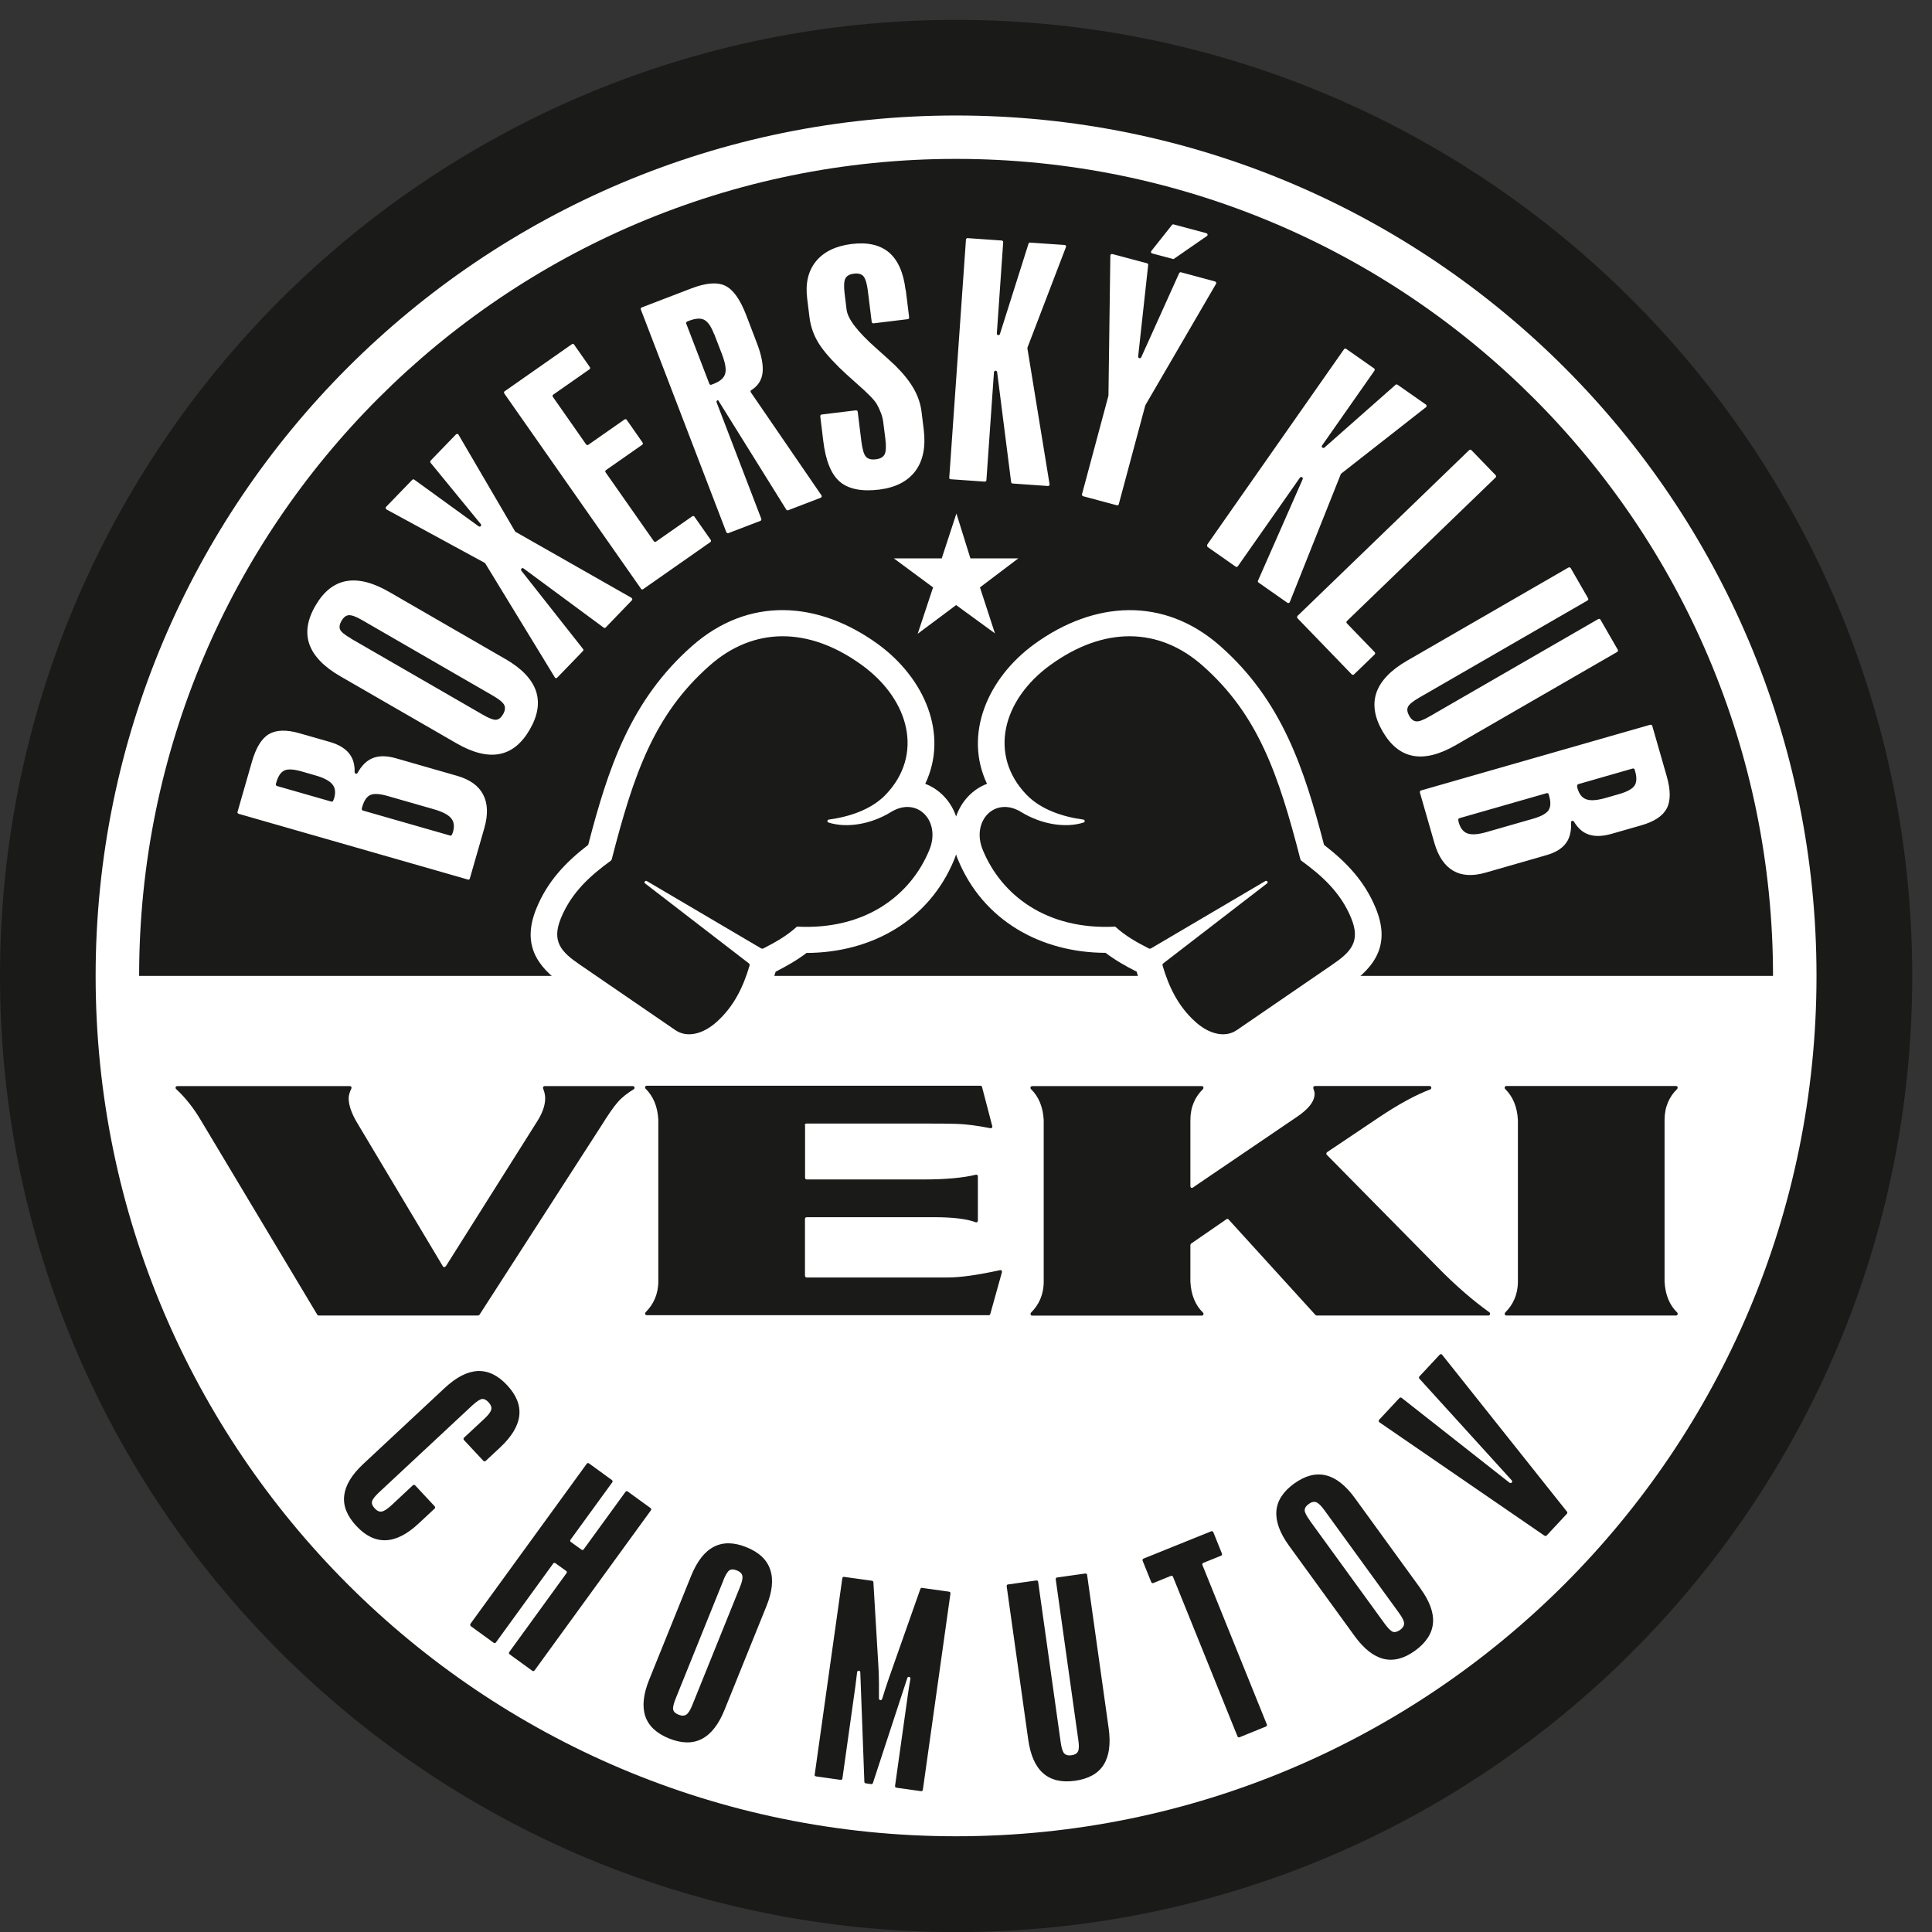 <?xml version="1.0" encoding="UTF-8"?>
<svg id="Vrstva_1" data-name="Vrstva 1" xmlns="http://www.w3.org/2000/svg" viewBox="0 0 194.55 194.55">
  <rect x="0" y="0" width="194.55" height="194.55" fill="#333333" stroke="none"/>
  <defs>
    <style>
      .cls-1, .cls-2, .cls-3, .cls-4, .cls-5, .cls-6 {
        stroke-width: 0px;
      }

      .cls-1, .cls-3, .cls-4 {
        fill-rule: evenodd;
      }

      .cls-1, .cls-5 {
        fill: #fff;
      }

      .cls-2, .cls-3 {
        fill: #1a1a18;
      }

      .cls-4 {
        fill: #134094;
      }

      .cls-6 {
        fill: #e3000f;
      }
    </style>
  </defs>
  <polygon class="cls-3" points="41.71 115.79 42.18 114.35 40.96 113.44 42.45 113.44 42.91 112.05 43.34 113.44 44.83 113.44 43.64 114.35 44.1 115.77 42.9 114.89 41.71 115.79"/>
  <polygon class="cls-3" points="52.19 115.79 52.67 114.35 51.45 113.44 52.94 113.44 53.39 112.05 53.83 113.44 55.31 113.44 54.12 114.35 54.59 115.77 53.38 114.89 52.19 115.79"/>
  <polygon class="cls-3" points="46.95 117.53 47.42 116.09 46.21 115.19 47.69 115.19 48.15 113.79 48.58 115.19 50.07 115.19 48.88 116.09 49.35 117.52 48.14 116.64 46.95 117.53"/>
  <path class="cls-3" d="M48.14,68.53c16.43,0,29.75,13.32,29.75,29.75s-13.32,29.75-29.75,29.75-29.75-13.32-29.75-29.75,13.32-29.75,29.75-29.75M48.14,67.45c17.02,0,30.82,13.8,30.82,30.82s-13.8,30.82-30.82,30.82-30.82-13.8-30.82-30.82,13.8-30.82,30.82-30.82Z"/>
  <path class="cls-3" d="M76.38,98.27c0-15.6-12.65-28.24-28.24-28.24s-28.24,12.65-28.24,28.24h56.49Z"/>
  <path class="cls-2" d="M68.49,117.63l-5.71-3.92s-.02-.02-.02-.04c0-.02,0-.03.01-.04l.7-.76s.05-.02.07,0l3.73,2.94s.05.01.07,0c.02-.02.02-.05,0-.07l-3.19-3.52s-.02-.05,0-.07l.7-.76s.03-.02.04-.02c.02,0,.03,0,.04.02l4.32,5.42s.02.05,0,.07l-.7.75s-.05.02-.07,0M64.19,119.45c.32.44.47.84.44,1.2-.03.36-.24.68-.61.95-.38.27-.74.37-1.09.29-.35-.08-.68-.35-1.01-.79l-2.27-3.12c-.32-.44-.47-.84-.44-1.2.03-.36.23-.67.61-.95.38-.28.74-.37,1.1-.29.35.08.69.35,1.01.79l2.27,3.12ZM60.38,117.11l2.58,3.55c.12.17.22.27.29.29.07.03.15,0,.25-.07.09-.07.14-.14.14-.23,0-.08-.06-.2-.18-.36l-2.58-3.55c-.12-.16-.21-.25-.29-.28-.08-.03-.16,0-.26.06-.1.07-.14.14-.14.22,0,.07.06.2.18.36ZM57.87,124.56l-2.23-5.51s-.04-.04-.07-.03l-.61.25s-.06,0-.07-.03l-.3-.74s0-.06.03-.07l2.34-.95s.06,0,.07.03l.3.74s0,.06-.03.07l-.62.25s-.04.04-.03.07l2.23,5.51s0,.06-.03.07l-.91.37s-.06,0-.07-.03ZM49.94,119.31l.98-.14s.03,0,.04.01c.01,0,.02.02.02.04l.78,5.55c.03.2.07.33.13.39.05.06.14.08.25.06.11-.02.19-.06.22-.13.04-.07.04-.21.01-.41l-.78-5.55s0-.03.01-.04c0-.01.02-.02.04-.02l.98-.14s.03,0,.04.01c.01,0,.02.02.02.04l.74,5.3c.08.54.02.96-.18,1.27s-.52.48-.98.55c-.46.07-.83-.02-1.1-.26-.27-.24-.44-.63-.52-1.17l-.74-5.3s0-.03.01-.04c0-.01.02-.02.04-.02ZM43.25,125.89l.95-6.79s0-.03.02-.04c.01,0,.03-.01.04-.01l.96.14s.05.02.05.05l.17,2.82c.01.17.02.38.02.65,0,.16,0,.35,0,.55,0,.03.02.05.05.05.03,0,.05-.01.06-.04.03-.11.06-.21.1-.32.08-.23.17-.5.28-.81l.94-2.68s.03-.04.06-.04l.93.13s.03,0,.04.02c0,.01.01.03.01.04l-.95,6.79s-.03.05-.06.05l-.85-.12s-.03,0-.04-.02c0-.01-.01-.03-.01-.04l.45-3.17c.02-.16.05-.33.09-.53,0-.03-.01-.06-.04-.06-.03,0-.06,0-.07.04l-1.19,3.64s-.03.04-.06.04l-.19-.03s-.05-.03-.05-.05l-.14-3.79s-.02-.05-.05-.05c-.03,0-.05.02-.06.05-.02.19-.04.35-.06.5l-.45,3.17s-.03.05-.06.05l-.85-.12s-.03,0-.04-.02c0-.01-.01-.03-.01-.04ZM40.13,123.65c-.2.51-.47.84-.79,1.01-.32.16-.7.16-1.13-.02-.43-.18-.71-.43-.82-.77-.11-.34-.07-.76.14-1.27l1.44-3.58c.21-.51.47-.84.79-1.01.32-.16.69-.16,1.13.02.43.18.71.43.83.78.12.34.07.76-.13,1.27l-1.44,3.58ZM40.09,119.18l-1.64,4.06c-.08.19-.11.33-.09.4.02.07.08.13.19.18.11.04.2.04.26,0,.07-.05.14-.16.21-.34l1.64-4.06c.07-.18.1-.31.08-.39-.02-.08-.08-.14-.19-.18-.11-.04-.19-.04-.26,0-.06.04-.13.16-.21.35ZM31.35,120.68l4.02-5.54s.02-.02.04-.02c.01,0,.03,0,.04,0l.79.58s.03.05.01.08l-1.44,1.99s-.01.03,0,.04c0,.01,0,.03.02.04l.37.27s.06.01.08-.01l1.44-1.99s.02-.02.04-.02c.01,0,.03,0,.04,0l.79.57s.03.05.01.08l-4.02,5.54s-.05.03-.08.01l-.79-.57s-.02-.02-.02-.04c0-.02,0-.03,0-.04l1.98-2.73s.01-.06-.01-.08l-.37-.27s-.03-.01-.04,0c-.02,0-.03,0-.04.02l-1.98,2.73s-.05.03-.08.01l-.79-.58s-.02-.02-.02-.04c0-.01,0-.03,0-.04ZM29.44,115.89l.67.72s.02.06,0,.08l-.55.52c-.4.37-.78.56-1.14.58-.36.01-.7-.15-1.02-.49-.32-.34-.46-.69-.42-1.05.04-.36.26-.72.66-1.09l2.82-2.63c.4-.37.78-.57,1.14-.58.36-.01.7.15,1.01.49.32.34.46.69.42,1.05-.04.36-.26.72-.66,1.1l-.5.47s-.06.02-.08,0l-.67-.72s-.02-.06,0-.08l.7-.66c.14-.13.22-.24.24-.32.02-.08-.01-.16-.09-.25-.08-.09-.16-.12-.23-.11-.07,0-.19.08-.34.23l-3.21,2.99c-.15.14-.24.25-.25.33-.02.07.02.15.1.24.08.08.16.12.24.11.08-.01.19-.09.34-.22l.73-.69s.06-.02.08,0Z"/>
  <path class="cls-5" d="M65.5,92.89s0,.02,0,.02c0,.03,0,.05.01.06.06.2.16.33.31.38.15.05.37.03.66-.05l1.6-.46c.27-.08.45-.17.53-.29.08-.11.08-.28.02-.5l-.02-.06s-.04-.05-.07-.04l-3.02.86s-.04.03-.04.06M64.21,91.86l7.93-2.27s.03,0,.04,0c.01,0,.02.02.03.03l.5,1.73c.14.49.14.86,0,1.12-.14.26-.43.46-.89.59l-1.02.29c-.36.1-.66.1-.89-.02-.16-.08-.29-.21-.41-.41-.01-.02-.04-.03-.06-.02-.02,0-.04.03-.04.06.01.25-.03.46-.12.62-.13.23-.38.4-.74.51l-2.11.6c-.44.13-.82.1-1.11-.07-.3-.17-.51-.5-.65-.96l-.5-1.74s0-.03,0-.04c0-.01.02-.02.03-.03ZM69.61,91.71s0,.02,0,.02c0,.03,0,.05.01.07.06.2.16.33.31.37.15.05.37.03.67-.05l.45-.13c.27-.08.45-.17.53-.29.08-.11.09-.28.02-.5l-.02-.06s-.04-.05-.07-.04l-1.88.54s-.04.03-.04.06ZM69.39,84.18l.6,1.04s0,.06-.02.07l-5.83,3.37c-.21.12-.34.23-.38.31-.04.09-.03.19.04.31.07.12.15.18.24.19.1,0,.25-.05.46-.17l5.83-3.37s.03,0,.04,0c.01,0,.03.01.03.03l.6,1.04s0,.06-.02.07l-5.57,3.22c-.57.33-1.06.45-1.49.37-.42-.08-.77-.36-1.05-.85-.28-.49-.35-.93-.21-1.34.14-.41.5-.77,1.06-1.1l5.57-3.22s.03,0,.04,0c.01,0,.03.01.03.03ZM59.94,85.83l5.93-5.73s.06-.02.08,0l.84.87s.02.06,0,.08l-5.14,4.97s-.02.06,0,.08l.96.99s.02.06,0,.08l-.71.69s-.06.02-.08,0l-1.87-1.94s-.02-.06,0-.08ZM56.82,83.37l4.73-6.76s.02-.02.04-.02c.01,0,.03,0,.04,0l.97.68s.03.05.01.08l-1.81,2.59s-.01.05,0,.07c.02.02.05.02.07,0l2.46-2.17s.05-.02.07,0l.98.69s.02.03.02.04c0,.02,0,.03-.02.04l-2.93,2.3s-.01.01-.02.02l-1.76,4.42s-.02.03-.04.03c-.02,0-.03,0-.05,0l-1-.7s-.03-.04-.02-.07l1.54-3.51s0-.06-.02-.07c-.02-.01-.06,0-.07.02l-2.15,3.06s-.05.03-.08.01l-.97-.68s-.03-.05-.01-.08ZM55.63,73.49l-.71-.19s-.03-.02-.04-.04c0-.02,0-.04,0-.05l.72-.9s.04-.02.06-.02l1.13.3s.04.02.04.04c0,.02,0,.04-.02.05l-1.14.79s-.03.01-.05,0ZM52.49,81.63l.92-3.42s0,0,0-.01l.07-4.83s0-.03.02-.04c.01-.01.03-.01.05,0l1.2.32s.04.03.04.06l-.35,3.17s.01.05.04.06c.03,0,.05,0,.06-.03l1.31-2.91s.04-.04.06-.03l1.18.32s.03.02.04.03c0,.02,0,.03,0,.05l-2.44,4.19s0,0,0,.01l-.92,3.42s-.04.05-.07.04l-1.16-.31s-.03-.01-.03-.03c0-.01,0-.03,0-.04ZM47.9,81.05l.58-8.23s0-.03.02-.04c.01,0,.02-.01.04-.01l1.18.08s.03,0,.04.02c0,.01.01.02.01.04l-.22,3.15s.02.05.05.06c.03,0,.05-.01.06-.04l.99-3.13s.03-.04.06-.04l1.19.08s.03.01.04.03c0,.02.01.03,0,.05l-1.33,3.48s0,.02,0,.03l.77,4.69s0,.03-.01.05c-.01.01-.03.02-.04.02l-1.22-.09s-.05-.02-.05-.05l-.48-3.8s-.03-.05-.06-.05c-.03,0-.05.02-.05.05l-.26,3.73s-.03.05-.06.05l-1.18-.08s-.05-.03-.05-.06ZM46.4,74.56l.12.94s-.02.06-.05.06l-1.19.15s-.06-.02-.06-.05l-.13-1.08c-.03-.25-.08-.42-.15-.5-.07-.08-.18-.11-.33-.09-.14.02-.24.07-.29.16-.05.09-.06.27-.03.52l.07.56c.04.32.39.77,1.04,1.35.28.25.49.44.64.59.28.27.49.54.63.8.15.26.24.53.27.8l.08.62c.07.59-.02,1.07-.29,1.43-.27.36-.68.57-1.24.64-.62.08-1.07-.02-1.37-.27-.3-.26-.49-.73-.57-1.41l-.1-.85s0-.03.01-.04c0-.01.02-.02.04-.02l1.18-.15s.03,0,.04.01c.01,0,.02.02.02.04l.13,1.03c.03.27.09.45.16.53.07.08.19.11.34.09.15-.02.26-.08.31-.17.05-.09.06-.28.02-.55l-.07-.57c-.01-.1-.04-.2-.08-.31-.04-.11-.09-.21-.15-.32-.08-.13-.31-.37-.68-.7-.26-.23-.47-.42-.62-.56-.36-.36-.61-.66-.75-.91-.14-.25-.23-.53-.27-.83l-.08-.64c-.07-.53.04-.96.31-1.28.27-.33.68-.53,1.23-.6.55-.07.98.03,1.29.29.31.26.5.7.57,1.3ZM40.2,82.93l-2.96-7.7s0-.03,0-.04c0-.01.02-.02.03-.03l1.71-.66c.51-.19.9-.23,1.17-.1.28.13.52.47.72,1l.37.96c.17.44.24.8.2,1.07-.04.25-.17.44-.39.58-.01,0-.02.02-.02.04,0,.02,0,.03,0,.04l2.44,3.56s.01.03,0,.05c0,.02-.02.03-.03.03l-1.12.43s-.05,0-.07-.02l-2.36-3.79h-.02s-.02.02-.03.04c0,.01,0,.03,0,.04l1.55,4.03s0,.06-.03.07l-1.1.42s-.06,0-.07-.03ZM39.77,76.08c-.1-.26-.21-.42-.34-.49-.12-.07-.3-.06-.53.03l-.07.03s-.02.01-.03.03c0,.01,0,.03,0,.04l.8,2.09s.04.04.07.03l.08-.03c.22-.08.35-.2.39-.35.04-.15,0-.37-.11-.67l-.27-.71ZM37.25,84.9l-4.73-6.76s-.01-.03,0-.04c0-.01.01-.03.02-.04l2.32-1.63s.03-.01.04,0c.01,0,.03.01.04.02l.55.78s.01.06-.01.08l-1.25.88s-.02.02-.02.04c0,.01,0,.03,0,.04l1.15,1.64s.05.03.08.01l1.25-.88s.03-.01.04,0c.01,0,.03.01.04.02l.55.79s.01.06-.01.08l-1.25.88s-.02.02-.02.04c0,.02,0,.03,0,.04l1.67,2.38s.05.03.08.01l1.25-.88s.06-.01.08.01l.56.8s.01.06-.01.08l-2.32,1.63s-.06.01-.08-.01ZM34.27,87.96l-2.4-3.94s-.01-.01-.02-.02l-3.4-1.85s-.03-.02-.03-.04c0-.02,0-.03.01-.05l.9-.93s.05-.02.07,0l2.22,1.61s.05.01.07,0c.02-.02.02-.05,0-.07l-1.73-2.12s-.02-.05,0-.07l.88-.91s.03-.02.05-.02c.02,0,.03.01.04.03l1.95,3.34s.01.01.02.02l4.01,2.28s.02.02.03.04c0,.02,0,.03-.01.05l-.9.94s-.05.02-.07,0l-2.77-2.05s-.05-.01-.07,0c-.02.02-.02.05,0,.07l2.13,2.71s.02.05,0,.07l-.89.92s-.03.02-.05.02c-.02,0-.03-.01-.04-.03ZM32.55,87.31c.57.33.92.69,1.06,1.1.14.41.07.86-.21,1.34-.28.49-.63.77-1.05.85-.42.08-.92-.04-1.49-.37l-4.01-2.31c-.57-.33-.92-.7-1.07-1.1-.14-.41-.07-.85.21-1.34.28-.49.63-.77,1.06-.85.42-.08.92.04,1.49.37l4.01,2.31ZM27.22,86.61l4.55,2.63c.22.13.37.18.46.18.09,0,.17-.07.24-.19.07-.12.08-.23.04-.31-.04-.09-.17-.19-.37-.31l-4.55-2.63c-.2-.12-.36-.17-.45-.17-.1,0-.18.07-.25.19-.07.12-.09.22-.05.31.04.08.16.18.38.31ZM30.71,93.39s0-.02,0-.02c.01-.03.02-.05.02-.06.06-.2.04-.36-.06-.48-.1-.12-.29-.22-.59-.31l-1.6-.46c-.27-.08-.47-.09-.6-.04-.13.06-.22.19-.28.41l-.02.06s0,.03,0,.04c0,.01.02.02.03.03l3.02.86s.06,0,.07-.03ZM31.26,94.94l-7.93-2.27s-.03-.01-.03-.03c0-.01,0-.03,0-.04l.5-1.73c.14-.49.34-.81.59-.95.26-.15.61-.16,1.07-.03l1.02.29c.36.1.61.27.74.49.09.15.14.34.13.56,0,.03.02.05.04.05.02,0,.05,0,.06-.03.12-.22.26-.38.43-.47.23-.13.53-.14.9-.04l2.11.6c.44.13.75.34.91.65.16.31.17.69.04,1.16l-.5,1.74s-.04.05-.07.04ZM26.6,92.21s0-.02,0-.02c.01-.03.02-.05.02-.06.06-.2.04-.36-.07-.48-.1-.12-.3-.23-.6-.31l-.45-.13c-.27-.08-.47-.09-.6-.04-.12.06-.22.19-.28.41l-.02.06s0,.06.04.07l1.88.54s.06,0,.07-.03Z"/>
  <path class="cls-6" d="M73.03,110.02h-5.87s-.04-.01-.05-.04c0-.02,0-.05.01-.07.27-.27.44-.62.44-1.07v-5.58c-.02-.45-.17-.8-.44-1.07-.02-.02-.02-.04-.01-.07,0-.02.03-.04.05-.04h5.87s.04.01.05.04c0,.02,0,.05-.01.07-.27.26-.44.61-.44,1.07v5.58c.02.45.17.81.44,1.07.02.02.02.04.01.07,0,.02-.03.04-.05.04M56.32,105.59l3.61-2.45c.4-.27.61-.54.61-.8,0-.04-.02-.11-.04-.19,0-.02,0-.04,0-.06.01-.02.03-.03.05-.03h3.97s.05.02.05.05c0,.03-.01.06-.04.07-.54.21-1.14.54-1.79.98l-1.78,1.19s-.02.03-.03.04c0,.02,0,.04.02.05l3.86,3.92c.6.61,1.18,1.12,1.76,1.53.02.01.03.04.02.07,0,.03-.03.04-.05.04h-5.94s-.03,0-.04-.02l-3.01-3.31s-.05-.02-.07,0l-1.23.85s-.03.03-.03.05v1.26c.02.45.17.81.44,1.07.02.02.02.04.01.07,0,.02-.03.04-.05.04h-5.87s-.04-.01-.05-.04c0-.02,0-.05.01-.07.27-.27.44-.62.44-1.07v-5.58c-.02-.45-.17-.8-.44-1.07-.02-.02-.02-.04-.01-.07,0-.02.03-.04.05-.04h5.87s.04.01.05.04c0,.02,0,.05-.02.07-.27.26-.44.61-.44,1.07v2.29s.01.04.03.05c.02.01.04,0,.06,0ZM42.92,103.45v1.81s.02.06.05.06h4.03c.77,0,1.38-.05,1.83-.16.02,0,.03,0,.05.01.01.01.02.03.02.05v1.53s0,.04-.02.05c-.02.01-.03.01-.05,0-.28-.11-.76-.18-1.44-.18h-4.41s-.05.03-.05.06v1.97s0,.03.02.04c.01.01.02.02.04.02h4.88c.43,0,1.04-.08,1.81-.25.02,0,.04,0,.05.02.01.02.02.04.01.06l-.4,1.44s-.03.04-.05.04h-11.83s-.04-.01-.05-.04c0-.02,0-.05.01-.07.27-.27.44-.62.44-1.07v-5.58c-.02-.45-.17-.8-.44-1.07-.02-.02-.02-.04-.01-.07,0-.02.03-.04.05-.04h11.54s.05.02.05.04l.35,1.35s0,.04-.01.06c-.01.02-.03.02-.05.02-.44-.09-.84-.14-1.18-.15-.23,0-.59-.01-1.08-.01h-4.09s-.05.03-.05.06ZM30.5,108.32l3.15-4.99c.2-.3.29-.58.29-.82,0-.11-.02-.22-.07-.34,0-.02,0-.04,0-.06.01-.02.03-.03.05-.03h3.06s.05.02.05.04c0,.03,0,.05-.03.07-.21.13-.4.27-.54.44-.16.18-.35.46-.58.84l-4.2,6.52s-.03.03-.05.03h-5.52s-.04,0-.05-.03l-4.02-6.71c-.25-.42-.54-.79-.86-1.09-.02-.02-.02-.04-.02-.07,0-.02.03-.04.05-.04h5.98s.04.01.05.03c.01.02.01.04,0,.06-.06.13-.09.24-.09.33,0,.24.1.52.29.85l2.97,4.96s.03.03.05.03c.02,0,.04,0,.05-.03Z"/>
  <path class="cls-1" d="M48.14,94.07c-.02.06-.04.12-.07.19-.87,2.11-2.86,3.21-5.1,3.22-.33.25-.69.46-1.07.65,0,0,0,0,0,0,0,.01,0,.03-.01.04-.27.91-.68,1.72-1.41,2.37-.7.63-1.73.93-2.56.35l-3.31-2.27c-1.01-.69-1.47-1.47-.98-2.68.38-.94,1.01-1.6,1.79-2.2.68-2.62,1.45-4.98,3.59-6.87,1.96-1.73,4.37-1.56,6.41-.08,1.64,1.18,2.46,3.13,1.65,4.84.5.19.89.61,1.07,1.13.18-.53.57-.94,1.07-1.13-.81-1.71.01-3.66,1.65-4.84,2.05-1.48,4.46-1.65,6.41.08,2.14,1.89,2.9,4.25,3.59,6.87.78.6,1.41,1.26,1.79,2.2.49,1.21.03,1.98-.98,2.68l-3.31,2.27c-.84.57-1.86.28-2.56-.35-.73-.65-1.14-1.46-1.41-2.37,0-.01,0-.03-.01-.04,0,0,0,0,0,0-.38-.19-.74-.39-1.07-.65-2.24,0-4.23-1.11-5.1-3.22-.03-.06-.05-.12-.07-.19"/>
  <path class="cls-4" d="M37.39,95.08l3.59,2.76s.03.05.02.08c-.21.72-.53,1.4-1.14,1.95-.48.43-1.02.55-1.42.28l-3.31-2.27c-.65-.44-.98-.8-.66-1.61.37-.91,1.04-1.49,1.73-1.99.02-.01.03-.03.03-.04.76-2.95,1.47-5.01,3.38-6.7,1.5-1.32,3.4-1.37,5.25-.02,1.67,1.21,2.15,3.12.83,4.5-.5.52-1.26.76-1.96.85-.02,0-.04.02-.05.05,0,.02,0,.05.03.05.62.2,1.46.07,2.17-.36.91-.56,1.74.32,1.33,1.32-.64,1.55-2.19,2.77-4.58,2.65-.36.33-.76.55-1.17.76-.02.01-.05.01-.07,0l-3.96-2.33s-.05,0-.07.02c-.02.02-.01.05,0,.07M58.89,95.08l-3.59,2.76s-.03.05-.02.08c.21.72.53,1.4,1.14,1.95.48.43,1.02.55,1.42.28l3.31-2.27c.65-.44.98-.8.66-1.61-.37-.91-1.04-1.49-1.73-1.99-.02-.01-.03-.03-.03-.04-.76-2.95-1.47-5.01-3.38-6.7-1.5-1.32-3.4-1.37-5.25-.02-1.67,1.21-2.15,3.12-.83,4.5.5.52,1.26.76,1.96.85.02,0,.04.02.05.05,0,.02,0,.05-.03.05-.62.2-1.46.07-2.17-.36-.91-.56-1.74.32-1.33,1.32.64,1.55,2.19,2.77,4.58,2.65.36.33.76.55,1.17.76.02.01.05.01.07,0l3.96-2.33s.05,0,.07.02c.02.02.01.05,0,.07Z"/>
  <polygon class="cls-1" points="46.81 86.45 47.34 84.84 45.99 83.84 47.64 83.84 48.15 82.29 48.64 83.84 50.29 83.84 48.96 84.84 49.48 86.43 48.14 85.45 46.81 86.45"/>
  <path class="cls-3" d="M96.28,2c53.16,0,96.28,43.12,96.28,96.28s-43.12,96.28-96.28,96.28S0,151.44,0,98.28,43.12,2,96.28,2"/>
  <polygon class="cls-3" points="77.53 149.28 78.92 145.08 75.38 142.45 79.71 142.45 81.04 138.4 82.3 142.45 86.63 142.45 83.16 145.08 84.52 149.24 81 146.68 77.53 149.28"/>
  <polygon class="cls-3" points="108.08 149.28 109.46 145.08 105.92 142.45 110.25 142.45 111.58 138.4 112.84 142.45 117.17 142.45 113.7 145.08 115.06 149.24 111.55 146.68 108.08 149.28"/>
  <polygon class="cls-3" points="92.81 154.36 94.19 150.16 90.65 147.53 94.98 147.53 96.31 143.48 97.57 147.53 101.9 147.53 98.43 150.16 99.79 154.32 96.28 151.76 92.81 154.36"/>
  <path class="cls-1" d="M96.28,11.63c47.84,0,86.64,38.8,86.64,86.64s-38.8,86.64-86.64,86.64S9.63,146.12,9.63,98.28,48.43,11.63,96.28,11.63"/>
  <path class="cls-3" d="M178.54,98.27c0-45.43-36.84-82.27-82.27-82.27S14.01,52.84,14.01,98.27h164.53Z"/>
  <path class="cls-2" d="M155.54,154.65l-16.64-11.43s-.06-.07-.07-.11c0-.05,0-.09.04-.13l2.05-2.2c.06-.06.15-.07.22-.02l10.87,8.55c.07.05.16.04.22-.02.06-.06.06-.16,0-.22l-9.3-10.24c-.06-.06-.06-.15,0-.22l2.05-2.2s.07-.05.12-.05c.05,0,.09.02.12.06l12.57,15.8c.05.06.05.15,0,.21l-2.04,2.19c-.05.06-.14.07-.21.02M143.03,159.95c.93,1.28,1.36,2.45,1.27,3.49-.09,1.04-.69,1.97-1.79,2.77-1.1.8-2.16,1.08-3.17.84-1.01-.24-1.99-1.01-2.93-2.3l-6.6-9.09c-.94-1.29-1.36-2.46-1.28-3.5.08-1.04.68-1.96,1.78-2.76,1.11-.8,2.17-1.08,3.19-.84,1.02.24,2,1.01,2.93,2.29l6.6,9.09ZM131.91,153.14l7.5,10.33c.36.49.64.77.85.85.21.07.45,0,.73-.19.27-.2.41-.42.4-.66,0-.24-.18-.59-.52-1.06l-7.5-10.33c-.34-.47-.62-.74-.84-.81-.22-.08-.47-.02-.74.18-.28.2-.41.41-.41.63,0,.22.18.57.54,1.06ZM124.61,174.84l-6.49-16.06c-.03-.08-.13-.12-.21-.09l-1.77.72c-.08.03-.17,0-.21-.09l-.87-2.16c-.03-.08,0-.17.09-.21l6.82-2.75c.08-.03.17,0,.21.09l.87,2.16c.03.08,0,.17-.09.21l-1.79.72c-.08.03-.12.13-.09.21l6.49,16.06c.03.08,0,.17-.09.21l-2.66,1.08c-.08.03-.17,0-.21-.09ZM101.52,159.55l2.84-.4s.08,0,.12.03c.04.03.06.06.06.11l2.27,16.15c.08.59.2.96.36,1.13.16.17.41.23.74.18.33-.05.54-.17.64-.38.11-.21.12-.6.03-1.19l-2.27-16.15s0-.08.03-.12c.03-.04.06-.06.11-.06l2.84-.4s.08,0,.12.03c.04.03.06.06.06.11l2.17,15.44c.22,1.58.05,2.81-.51,3.69-.56.88-1.52,1.41-2.87,1.6-1.35.19-2.42-.06-3.21-.75-.79-.69-1.29-1.83-1.51-3.4l-2.17-15.44s0-.08.03-.12c.03-.04.06-.06.11-.06ZM82.04,178.7l2.78-19.77s.03-.08.06-.11c.04-.03.08-.04.12-.03l2.81.39c.08.01.13.07.14.15l.49,8.23c.04.49.06,1.12.07,1.89,0,.47,0,1.01,0,1.59,0,.08.06.15.14.16.08.01.15-.04.18-.11.09-.31.19-.62.29-.93.22-.68.49-1.47.81-2.36l2.75-7.8c.03-.07.1-.12.17-.1l2.72.38s.08.03.11.06c.03.04.04.07.03.12l-2.78,19.77c-.01.09-.09.15-.18.14l-2.48-.35s-.08-.03-.11-.06c-.03-.04-.04-.07-.03-.12l1.3-9.25c.06-.46.15-.97.25-1.55.01-.08-.04-.16-.12-.18-.08-.02-.17.02-.19.1l-3.47,10.59c-.02.07-.1.12-.17.11l-.55-.08c-.08-.01-.13-.07-.14-.15l-.41-11.04c0-.08-.07-.15-.15-.15-.09,0-.16.06-.17.14-.06.54-.12,1.03-.18,1.46l-1.3,9.25c-.01.09-.09.15-.18.14l-2.48-.35s-.08-.03-.11-.06c-.03-.04-.04-.08-.03-.12ZM72.96,172.18c-.59,1.47-1.36,2.45-2.29,2.93-.93.48-2.03.46-3.3-.05-1.26-.51-2.06-1.26-2.39-2.24-.33-.99-.2-2.22.4-3.7l4.21-10.42c.6-1.48,1.36-2.46,2.29-2.94.93-.48,2.02-.47,3.28.04,1.27.51,2.07,1.26,2.4,2.26.34.99.21,2.23-.39,3.7l-4.21,10.42ZM72.84,159.15l-4.78,11.84c-.23.57-.32.95-.27,1.17.05.22.23.39.55.51.31.13.57.12.77-.01.2-.13.41-.46.62-1l4.78-11.84c.22-.53.3-.92.24-1.15-.05-.23-.24-.41-.55-.53-.32-.13-.57-.13-.75-.01-.18.12-.39.45-.62,1.02ZM47.37,163.52l11.72-16.13s.06-.06.1-.06c.04,0,.08,0,.12.03l2.31,1.68c.07.05.09.15.04.22l-4.21,5.79s-.04.08-.03.12c0,.04.03.08.06.1l1.08.78c.07.05.17.04.22-.04l4.21-5.79s.06-.06.1-.06c.04,0,.08,0,.12.03l2.3,1.67c.07.05.09.15.04.22l-11.72,16.13c-.05.07-.15.09-.22.04l-2.3-1.67s-.06-.06-.06-.1c0-.04,0-.08.03-.12l5.77-7.95c.05-.07.04-.17-.04-.22l-1.08-.78s-.08-.04-.12-.03c-.04,0-.08.03-.1.06l-5.77,7.95c-.05.07-.15.09-.22.04l-2.31-1.68s-.06-.06-.06-.1c0-.04,0-.08.03-.12ZM41.81,149.58l1.96,2.1c.06.06.06.17,0,.23l-1.61,1.5c-1.16,1.09-2.27,1.65-3.31,1.69-1.05.04-2.04-.44-2.97-1.44-.93-1-1.34-2.01-1.22-3.05.12-1.04.75-2.1,1.92-3.19l8.21-7.66c1.17-1.09,2.28-1.65,3.32-1.7,1.04-.04,2.03.43,2.96,1.43.93,1,1.34,2.02,1.22,3.07-.12,1.04-.76,2.1-1.92,3.19l-1.46,1.36c-.06.06-.17.06-.23,0l-1.96-2.1c-.06-.06-.06-.17,0-.23l2.05-1.91c.42-.39.65-.7.7-.94.05-.23-.04-.47-.27-.72-.23-.25-.46-.36-.67-.33-.21.03-.54.25-.99.66l-9.34,8.71c-.45.42-.69.73-.74.95-.05.22.05.45.28.7.23.25.46.35.7.31.24-.04.57-.25.99-.64l2.14-2c.06-.06.17-.06.23,0Z"/>
  <path class="cls-5" d="M146.85,82.58s0,.05.01.07c.01.09.03.15.04.19.17.58.47.95.89,1.09.43.15,1.07.1,1.93-.15l4.67-1.34c.8-.23,1.31-.51,1.54-.84.22-.33.25-.81.07-1.44l-.05-.18c-.02-.08-.11-.13-.2-.11l-8.79,2.52c-.08.02-.13.1-.11.18M143.09,79.6l23.09-6.62s.08,0,.12.01c.04.02.06.05.08.1l1.45,5.05c.41,1.42.41,2.51.01,3.27-.4.76-1.26,1.33-2.6,1.71l-2.97.85c-1.05.3-1.91.28-2.59-.06-.46-.23-.86-.63-1.19-1.18-.04-.06-.11-.09-.18-.07-.07.02-.12.09-.11.16.04.73-.08,1.34-.34,1.82-.37.68-1.09,1.18-2.16,1.48l-6.13,1.76c-1.3.37-2.38.3-3.24-.2-.87-.51-1.5-1.44-1.89-2.8l-1.46-5.08s0-.08.01-.12c.02-.04.05-.06.1-.08ZM158.81,79.15s0,.05.01.07c.01.09.03.15.04.19.17.58.47.95.91,1.09.44.15,1.09.09,1.96-.16l1.32-.38c.8-.23,1.31-.51,1.54-.84.22-.33.25-.81.07-1.44l-.05-.18c-.02-.08-.11-.13-.2-.11l-5.47,1.57c-.08.02-.13.1-.11.18ZM158.17,57.21l1.75,3.04c.04.08.02.17-.06.22l-16.98,9.8c-.62.36-.98.66-1.1.91-.12.25-.07.56.13.91.2.35.44.53.71.55.28.03.72-.14,1.34-.5l16.98-9.8s.08-.03.12-.02c.04.01.08.04.1.07l1.75,3.04c.04.08.02.17-.06.22l-16.23,9.37c-1.66.96-3.1,1.32-4.33,1.09-1.23-.23-2.25-1.05-3.07-2.47-.82-1.42-1.02-2.72-.61-3.91.42-1.19,1.45-2.26,3.1-3.21l16.23-9.37s.08-.03.12-.02c.04.01.08.04.1.07ZM130.66,62.02l17.28-16.69c.06-.06.16-.06.23,0l2.44,2.52c.06.06.06.16,0,.23l-14.98,14.46c-.06.06-.07.16,0,.23l2.8,2.9c.06.06.06.16,0,.23l-2.08,2.01c-.06.06-.16.06-.23,0l-5.46-5.65c-.06-.06-.06-.16,0-.23ZM121.56,54.85l13.78-19.68s.06-.06.1-.07c.04,0,.08,0,.12.03l2.81,1.97c.07.05.09.15.04.22l-5.28,7.54c-.05.07-.04.16.03.21.06.05.15.05.21,0l7.16-6.32c.06-.05.14-.05.2-.01l2.86,2s.07.07.07.13c0,.05-.02.1-.06.13l-8.54,6.69s-.04.04-.05.07l-5.13,12.87s-.05.08-.1.09c-.05.01-.1,0-.14-.02l-2.91-2.04c-.06-.04-.09-.12-.05-.19l4.5-10.22c.03-.07,0-.16-.07-.2-.07-.04-.16-.02-.21.05l-6.25,8.92c-.05.07-.15.09-.22.04l-2.81-1.97c-.07-.05-.09-.15-.04-.22ZM118.09,26.07l-2.07-.55c-.05-.01-.09-.05-.11-.1-.02-.05,0-.11.03-.15l2.08-2.62c.04-.05.1-.07.17-.05l3.29.88c.06.02.1.06.12.13.01.06-.01.12-.07.16l-3.31,2.29s-.09.04-.13.02ZM108.95,49.79l2.67-9.95s0-.02,0-.04l.19-14.07c0-.05.02-.09.06-.12.04-.03.09-.04.14-.03l3.49.93c.08.02.13.09.12.17l-1.01,9.22c0,.08.04.15.12.17.08.02.15-.02.19-.09l3.82-8.47c.03-.07.11-.11.19-.09l3.42.92s.09.05.11.09c.02.05.02.1,0,.14l-7.11,12.21s-.01.03-.02.04l-2.67,9.95c-.02.08-.11.14-.2.11l-3.39-.91s-.07-.04-.1-.07c-.02-.04-.03-.08-.02-.12ZM95.59,48.09l1.68-23.96s.02-.08.05-.11c.03-.03.07-.04.12-.04l3.43.24s.08.02.11.05c.03.03.04.07.04.12l-.64,9.19c0,.08.05.15.13.17.08.01.16-.03.18-.11l2.88-9.1c.02-.07.09-.12.16-.11l3.48.24c.05,0,.1.03.12.07.03.04.03.09.01.14l-3.88,10.13s-.01.05,0,.08l2.23,13.67s0,.1-.04.13c-.03.04-.08.06-.13.05l-3.55-.25c-.08,0-.14-.06-.15-.14l-1.41-11.08c-.01-.08-.08-.14-.16-.14-.08,0-.15.07-.16.15l-.76,10.87c0,.09-.08.15-.17.15l-3.43-.24c-.09,0-.15-.08-.15-.17ZM91.21,29.21l.34,2.75c.01.09-.05.17-.14.18l-3.45.42c-.09.01-.17-.05-.18-.14l-.39-3.15c-.09-.73-.24-1.21-.44-1.45-.2-.23-.53-.32-.97-.26-.42.05-.71.21-.85.48-.14.27-.17.77-.08,1.51l.2,1.63c.11.93,1.12,2.25,3.03,3.93.81.72,1.44,1.29,1.88,1.71.8.79,1.42,1.56,1.85,2.32.43.75.69,1.53.79,2.34l.22,1.79c.21,1.73-.07,3.12-.84,4.16-.78,1.04-1.99,1.66-3.62,1.87-1.79.22-3.12-.05-3.99-.79-.87-.74-1.43-2.12-1.67-4.12l-.3-2.47s0-.08.03-.12c.03-.03.06-.06.11-.06l3.45-.42s.08,0,.12.03c.03.03.05.06.06.11l.37,2.99c.1.79.25,1.31.46,1.54.21.23.54.32.99.26.45-.05.75-.22.89-.5.14-.27.17-.81.07-1.59l-.21-1.67c-.04-.29-.11-.59-.23-.9-.12-.31-.26-.62-.44-.93-.23-.39-.89-1.07-1.98-2.02-.77-.68-1.37-1.23-1.8-1.65-1.05-1.04-1.78-1.92-2.19-2.66-.42-.73-.68-1.54-.79-2.41l-.23-1.87c-.19-1.54.11-2.78.89-3.74.79-.96,1.98-1.54,3.58-1.74,1.61-.2,2.86.09,3.77.85.9.77,1.46,2.03,1.67,3.78ZM73.14,53.59l-8.61-22.43s-.02-.08,0-.12c.02-.04.05-.07.09-.08l4.98-1.91c1.48-.57,2.62-.66,3.42-.28.8.38,1.5,1.36,2.11,2.93l1.07,2.8c.5,1.29.69,2.33.58,3.11-.11.73-.49,1.28-1.13,1.68-.04.02-.06.06-.07.1,0,.04,0,.09.03.12l7.11,10.37s.04.09.02.14c-.01.05-.05.08-.09.1l-3.28,1.26c-.07.03-.15,0-.19-.06l-6.87-11.03-.06.02s-.07.04-.09.08c-.02.04-.02.08,0,.12l4.5,11.73c.03.08,0,.17-.09.21l-3.21,1.23c-.08.03-.17,0-.21-.09ZM71.9,33.63c-.29-.76-.62-1.23-.98-1.42-.36-.19-.87-.16-1.53.09l-.2.08s-.07.04-.09.08c-.02.04-.02.08,0,.12l2.33,6.07c.03.08.12.12.21.09l.23-.09c.64-.25,1.03-.58,1.15-1.01.13-.43.02-1.07-.31-1.95l-.8-2.07ZM64.56,59.3l-13.78-19.68s-.03-.08-.03-.12c0-.04.03-.08.07-.1l6.77-4.74s.08-.03.12-.03c.04,0,.08.03.1.07l1.59,2.27c.05.07.03.17-.04.22l-3.65,2.55s-.06.06-.07.1c0,.04,0,.08.03.12l3.35,4.79c.05.07.15.09.22.04l3.65-2.55s.08-.03.12-.03c.04,0,.08.03.1.07l1.6,2.29c.05.07.03.17-.04.22l-3.65,2.55s-.06.06-.07.1c0,.04,0,.08.03.12l4.86,6.94c.05.07.15.09.22.04l3.65-2.55c.07-.05.17-.03.22.04l1.64,2.34c.05.07.03.17-.04.22l-6.77,4.74c-.07.05-.17.03-.22-.04ZM55.87,68.21l-7-11.47s-.03-.04-.06-.06l-9.89-5.38s-.07-.07-.08-.12c0-.05,0-.1.04-.14l2.63-2.72c.06-.06.14-.07.21-.02l6.48,4.7c.07.05.15.04.21-.02.06-.06.06-.15,0-.21l-5.05-6.17c-.05-.06-.05-.15,0-.21l2.56-2.65s.08-.05.13-.05c.05,0,.09.03.12.08l5.69,9.73s.03.04.06.06l11.67,6.64s.07.07.08.12c0,.05,0,.1-.04.13l-2.63,2.73c-.06.06-.15.07-.21.02l-8.07-5.96c-.06-.05-.15-.04-.21.02-.06.06-.06.15-.01.21l6.21,7.88c.05.06.05.15-.01.21l-2.59,2.68s-.08.05-.13.05c-.05,0-.09-.03-.12-.08ZM50.86,66.34c1.65.95,2.68,2.02,3.1,3.21.41,1.19.21,2.49-.61,3.91-.82,1.42-1.84,2.24-3.07,2.47-1.23.23-2.67-.13-4.33-1.09l-11.68-6.74c-1.66-.96-2.69-2.03-3.11-3.21-.42-1.18-.22-2.48.6-3.89.82-1.42,1.85-2.25,3.09-2.48,1.24-.23,2.68.13,4.33,1.08l11.67,6.74ZM35.35,64.31l13.27,7.66c.63.37,1.08.53,1.34.51.26-.02.5-.21.7-.56.2-.35.24-.66.12-.92-.13-.26-.48-.56-1.08-.91l-13.26-7.66c-.6-.35-1.04-.5-1.32-.48-.28.02-.52.21-.73.56-.2.36-.25.65-.14.89.11.24.47.54,1.11.9ZM45.51,84.05s.02-.05.03-.07c.03-.08.06-.14.07-.18.17-.58.11-1.05-.18-1.4-.28-.35-.86-.65-1.71-.9l-4.67-1.34c-.8-.23-1.38-.27-1.75-.11-.36.16-.64.56-.82,1.19l-.05.18s0,.08.01.12c.02.04.05.06.1.08l8.79,2.52c.08.02.16-.02.19-.1ZM47.12,88.57l-23.09-6.62s-.07-.04-.1-.08c-.02-.04-.03-.08-.01-.12l1.45-5.05c.41-1.42.98-2.35,1.72-2.78.74-.43,1.78-.46,3.11-.07l2.97.85c1.05.3,1.77.77,2.16,1.42.27.44.4.98.38,1.63,0,.07.05.14.12.16.07.02.14-.01.18-.08.35-.64.77-1.09,1.25-1.36.68-.38,1.55-.42,2.62-.11l6.13,1.76c1.3.37,2.18,1,2.64,1.89.47.89.51,2.02.12,3.38l-1.46,5.08c-.02.08-.11.13-.2.11ZM33.55,80.62s.02-.05.03-.07c.03-.08.06-.14.07-.18.17-.58.1-1.06-.19-1.4-.29-.35-.88-.66-1.74-.9l-1.32-.38c-.8-.23-1.38-.27-1.75-.11-.36.16-.64.56-.82,1.19l-.05.18c-.02.08.02.17.11.2l5.48,1.57c.08.02.16-.02.19-.1Z"/>
  <path class="cls-2" d="M168.78,132.47h-17.1c-.07,0-.12-.04-.15-.11-.02-.07,0-.14.04-.19.79-.78,1.28-1.81,1.28-3.12v-16.27c-.07-1.3-.49-2.34-1.28-3.12-.05-.05-.07-.12-.04-.19.02-.07.08-.11.15-.11h17.1c.07,0,.13.04.15.11.02.07,0,.14-.04.19-.78.75-1.27,1.79-1.27,3.12v16.27c.07,1.33.49,2.36,1.27,3.12.05.05.07.12.04.19-.02.07-.08.11-.15.11M120.11,119.59l10.5-7.13c1.17-.79,1.77-1.56,1.77-2.32,0-.13-.04-.31-.13-.54-.02-.06-.01-.11.02-.16.03-.05.08-.08.13-.08h11.57c.08,0,.14.06.16.15.01.08-.03.16-.1.19-1.58.6-3.31,1.57-5.22,2.85l-5.17,3.47s-.07.07-.08.13c0,.06.01.11.05.14l11.25,11.41c1.74,1.77,3.45,3.25,5.12,4.45.06.04.09.12.06.2-.02.07-.08.12-.15.12h-17.31s-.08-.02-.11-.05l-8.76-9.63c-.05-.06-.13-.07-.2-.02l-3.57,2.46s-.07.09-.07.15v3.68c.07,1.33.49,2.36,1.27,3.12.05.05.07.12.04.19-.02.07-.08.11-.15.11h-17.1c-.07,0-.12-.04-.15-.11-.02-.07,0-.14.04-.19.79-.78,1.28-1.81,1.28-3.12v-16.27c-.07-1.3-.49-2.34-1.28-3.12-.05-.05-.07-.12-.04-.19.02-.07.08-.11.15-.11h17.1c.07,0,.13.04.15.11.02.07,0,.14-.04.19-.78.75-1.27,1.79-1.27,3.12v6.66c0,.06.03.12.08.15.05.03.11.03.16,0ZM81.07,113.34v5.26c0,.1.07.17.16.17h11.73c2.25,0,4.02-.16,5.32-.48.05-.01.1,0,.13.03.04.03.06.08.06.14v4.46c0,.06-.02.11-.07.14-.04.03-.1.04-.15.02-.82-.32-2.21-.51-4.19-.51h-12.84c-.09,0-.16.08-.16.17v5.73s.02.09.05.12c.03.03.07.05.11.05h14.23c1.26,0,3.02-.25,5.26-.74.06-.01.11,0,.15.05.04.05.05.11.03.17l-1.17,4.2c-.02.07-.08.12-.15.12h-34.45c-.07,0-.12-.04-.15-.11-.02-.07,0-.14.04-.19.79-.78,1.28-1.81,1.28-3.12v-16.27c-.07-1.3-.49-2.34-1.28-3.12-.05-.05-.07-.12-.04-.19.02-.07.08-.11.15-.11h33.62c.07,0,.13.05.15.13l1.03,3.94c.02.06,0,.12-.04.16-.04.05-.09.06-.15.05-1.29-.26-2.44-.41-3.44-.44-.66-.02-1.71-.03-3.16-.03h-11.93c-.09,0-.16.08-.16.17ZM44.89,127.52l9.16-14.53c.57-.88.85-1.68.85-2.39,0-.31-.07-.64-.21-.99-.02-.06-.02-.11.01-.16.03-.05.08-.08.13-.08h8.91c.07,0,.14.05.15.13.02.08-.01.16-.08.19-.62.38-1.16.79-1.59,1.28-.46.52-1.02,1.35-1.7,2.44l-12.24,18.99s-.08.07-.13.07h-16.07c-.06,0-.1-.03-.13-.08l-11.7-19.54c-.73-1.24-1.56-2.3-2.51-3.18-.05-.05-.07-.12-.05-.19.02-.07.08-.11.15-.11h17.4c.06,0,.11.03.14.08.03.05.03.11,0,.17-.18.37-.27.7-.27.97,0,.69.28,1.51.85,2.47l8.64,14.46c.03.05.08.08.13.08.06,0,.1-.03.13-.08Z"/>
  <path class="cls-1" d="M96.28,86.03c-.06.18-.12.36-.2.55-2.53,6.13-8.34,9.36-14.86,9.38-.97.74-2.01,1.32-3.11,1.89,0,0,0,0-.01,0,0,.04-.02.08-.03.11-.78,2.66-1.97,5.01-4.1,6.9-2.05,1.83-5.04,2.7-7.47,1.03l-9.63-6.6c-2.94-2.01-4.29-4.27-2.86-7.8,1.11-2.73,2.94-4.66,5.22-6.41,1.99-7.64,4.22-14.52,10.45-20.02,5.71-5.04,12.71-4.54,18.68-.23,4.77,3.45,7.18,9.13,4.81,14.1,1.45.55,2.59,1.76,3.11,3.29.52-1.53,1.66-2.74,3.11-3.29-2.36-4.97.04-10.65,4.81-14.1,5.97-4.31,12.98-4.8,18.68.23,6.23,5.5,8.46,12.38,10.45,20.02,2.27,1.75,4.11,3.68,5.22,6.41,1.43,3.52.08,5.78-2.86,7.8l-9.63,6.6c-2.43,1.67-5.42.8-7.47-1.03-2.13-1.89-3.32-4.24-4.1-6.9-.01-.04-.02-.08-.03-.12,0,0,0,0-.01,0-1.11-.56-2.15-1.15-3.12-1.89-6.52-.02-12.33-3.25-14.86-9.38-.08-.18-.14-.36-.2-.55"/>
  <path class="cls-3" d="M64.96,88.96l10.45,8.05c.07.05.09.14.07.22-.62,2.1-1.54,4.09-3.33,5.69-1.39,1.24-2.98,1.6-4.13.82l-9.63-6.6c-1.89-1.29-2.86-2.33-1.91-4.67,1.08-2.65,3.04-4.35,5.03-5.8.05-.03.07-.08.09-.13,2.21-8.6,4.28-14.6,9.86-19.52,4.37-3.86,9.89-3.98,15.3-.07,4.87,3.52,6.27,9.09,2.41,13.09-1.45,1.5-3.68,2.22-5.71,2.49-.07,0-.13.07-.14.14-.01.07.03.13.09.15,1.8.59,4.26.21,6.31-1.05,2.65-1.63,5.07.92,3.86,3.83-1.86,4.51-6.38,8.07-13.33,7.71-1.05.96-2.22,1.6-3.39,2.2-.07.03-.14.03-.2,0l-11.53-6.79c-.07-.04-.16-.02-.2.05-.05.07-.03.15.03.2M127.59,88.96l-10.45,8.05c-.07.05-.09.14-.07.22.62,2.1,1.54,4.09,3.33,5.69,1.39,1.24,2.98,1.6,4.13.82l9.63-6.6c1.89-1.29,2.86-2.33,1.91-4.67-1.08-2.65-3.04-4.35-5.03-5.8-.05-.03-.07-.08-.09-.13-2.21-8.6-4.28-14.6-9.86-19.52-4.37-3.86-9.89-3.98-15.3-.07-4.87,3.52-6.27,9.09-2.41,13.09,1.45,1.5,3.68,2.22,5.71,2.49.07,0,.13.07.14.14,0,.07-.03.13-.09.15-1.8.59-4.26.21-6.31-1.05-2.65-1.63-5.07.92-3.86,3.83,1.86,4.51,6.38,8.07,13.33,7.71,1.05.96,2.21,1.6,3.39,2.2.07.03.14.03.2,0l11.53-6.79c.07-.04.16-.02.2.05.05.07.03.15-.03.2Z"/>
  <polygon class="cls-1" points="92.41 63.82 93.96 59.15 90.01 56.23 94.83 56.23 96.31 51.71 97.72 56.23 102.54 56.23 98.68 59.15 100.19 63.78 96.28 60.93 92.41 63.82"/>
</svg>